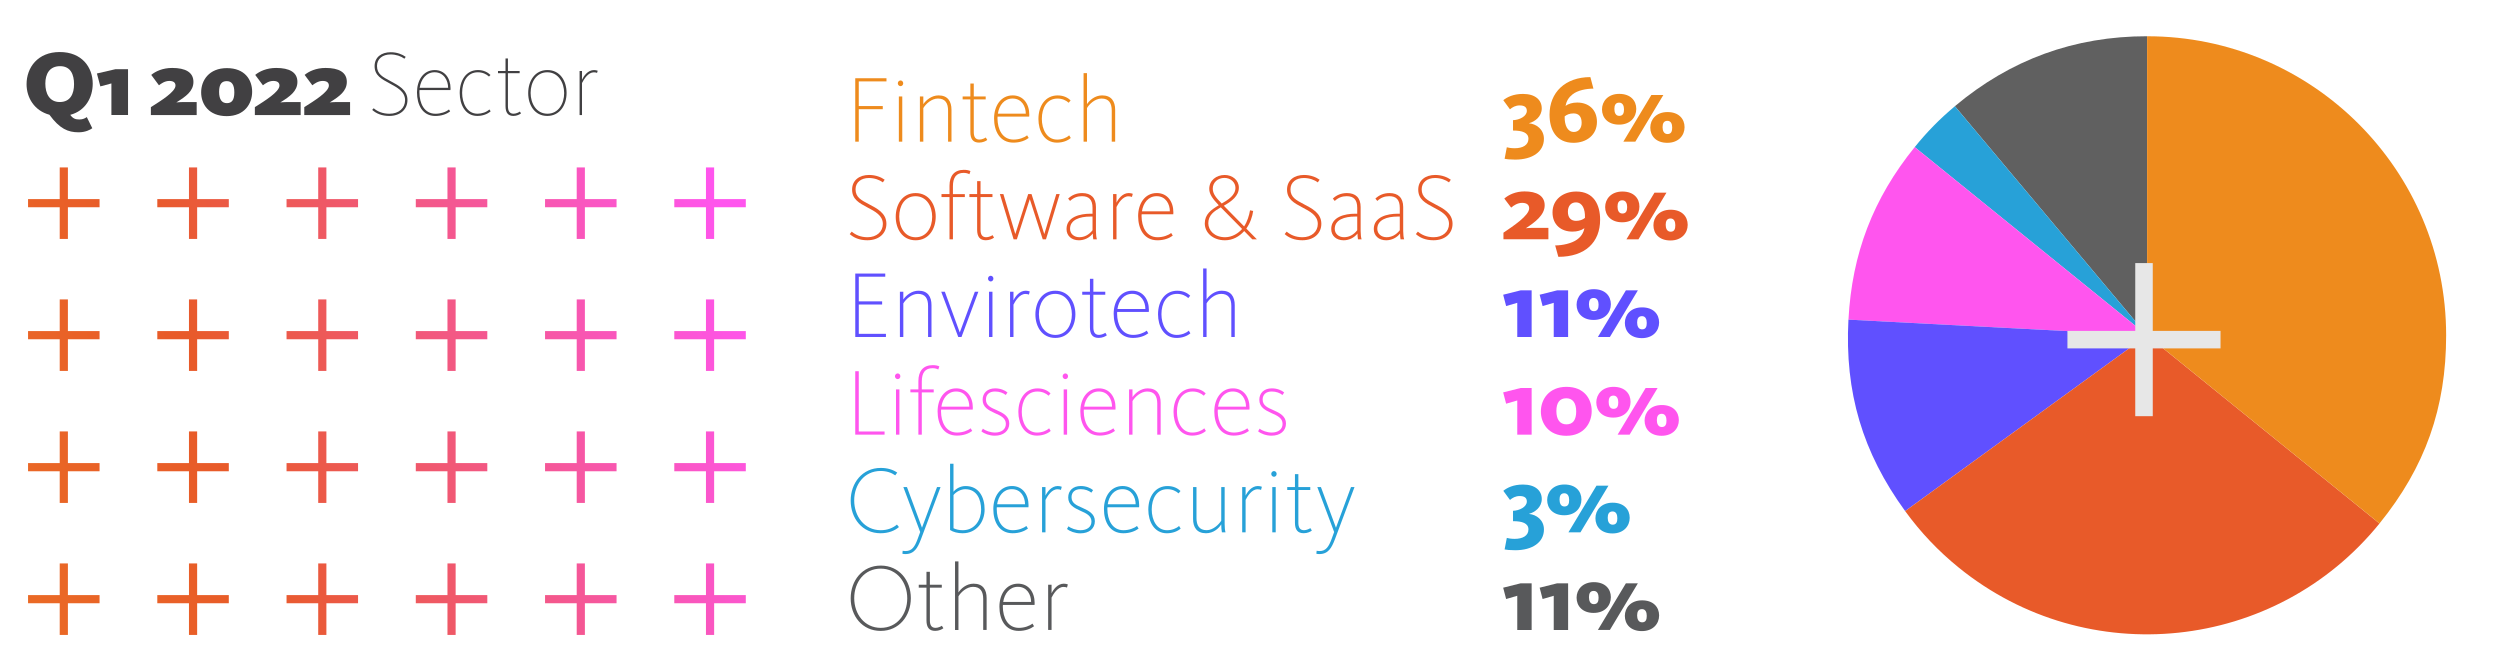 <?xml version="1.0" encoding="UTF-8"?> <svg xmlns="http://www.w3.org/2000/svg" xmlns:xlink="http://www.w3.org/1999/xlink" version="1.1" id="Layer_1" x="0px" y="0px" viewBox="0 0 1024 271" style="enable-background:new 0 0 1024 271;" xml:space="preserve"> <style type="text/css"> .st0{fill:#C0EDF9;} .st1{fill:#5F6D84;} .st2{fill:#6050FF;} .st3{opacity:0.5;} .st4{opacity:0.5;fill:#6050FF;} .st5{opacity:0.4;} .st6{opacity:0.3;} .st7{fill:#CCCECF;} .st8{fill:#FFFFFF;} .st9{fill:#C51F30;} .st10{fill:none;} .st11{fill:url(#SVGID_1_);} .st12{fill:#414042;} .st13{fill:#231F20;} .st14{fill:#E2801E;} .st15{fill:url(#SVGID_4_);} .st16{fill:url(#SVGID_5_);} .st17{fill:url(#SVGID_6_);} .st18{fill:url(#SVGID_7_);} .st19{fill:url(#SVGID_8_);} .st20{fill:url(#SVGID_9_);} .st21{fill:url(#SVGID_10_);} .st22{fill:url(#SVGID_11_);} .st23{fill:url(#SVGID_12_);} .st24{fill:url(#SVGID_13_);} .st25{fill:url(#SVGID_14_);} .st26{fill:url(#SVGID_15_);} .st27{fill:url(#SVGID_16_);} .st28{fill:url(#SVGID_17_);} .st29{fill:url(#SVGID_18_);} .st30{fill:url(#SVGID_19_);} .st31{fill:url(#SVGID_20_);} .st32{fill:url(#SVGID_21_);} .st33{fill:url(#SVGID_22_);} .st34{fill:url(#SVGID_23_);} .st35{fill:url(#SVGID_24_);} .st36{fill:url(#SVGID_25_);} .st37{fill:url(#SVGID_26_);} .st38{fill:url(#SVGID_27_);} .st39{fill:url(#SVGID_28_);} .st40{fill:url(#SVGID_29_);} .st41{fill:url(#SVGID_30_);} .st42{fill:url(#SVGID_31_);} .st43{fill:url(#SVGID_32_);} .st44{fill:url(#SVGID_33_);} .st45{fill:url(#SVGID_34_);} .st46{fill:url(#SVGID_35_);} .st47{fill:url(#SVGID_36_);} .st48{fill:url(#SVGID_37_);} .st49{fill:url(#SVGID_38_);} .st50{fill:url(#SVGID_39_);} .st51{fill:url(#SVGID_40_);} .st52{fill:url(#SVGID_41_);} .st53{fill:url(#SVGID_42_);} .st54{fill:url(#SVGID_43_);} .st55{fill:url(#SVGID_44_);} .st56{fill:url(#SVGID_45_);} .st57{fill:url(#SVGID_46_);} .st58{fill:url(#SVGID_47_);} .st59{fill:url(#SVGID_48_);} .st60{fill:url(#SVGID_49_);} .st61{fill:url(#SVGID_50_);} .st62{fill:url(#SVGID_51_);} .st63{fill:url(#SVGID_52_);} .st64{fill:url(#SVGID_53_);} .st65{fill:url(#SVGID_54_);} .st66{fill:url(#SVGID_55_);} .st67{fill:url(#SVGID_56_);} .st68{fill:url(#SVGID_57_);} .st69{fill:url(#SVGID_58_);} .st70{fill:url(#SVGID_59_);} .st71{fill:url(#SVGID_60_);} .st72{fill:url(#SVGID_61_);} .st73{fill:url(#SVGID_62_);} .st74{fill:url(#SVGID_63_);} .st75{fill:url(#SVGID_64_);} .st76{fill:url(#SVGID_65_);} .st77{fill:url(#SVGID_66_);} .st78{fill:url(#SVGID_67_);} .st79{fill:url(#SVGID_68_);} .st80{fill:url(#SVGID_69_);} .st81{fill:url(#SVGID_70_);} .st82{fill:url(#SVGID_71_);} .st83{fill:url(#SVGID_72_);} .st84{fill:url(#SVGID_73_);} .st85{fill:url(#SVGID_74_);} .st86{fill:url(#SVGID_75_);} .st87{fill:url(#SVGID_76_);} .st88{fill:url(#SVGID_77_);} .st89{fill:url(#SVGID_78_);} .st90{fill:url(#SVGID_79_);} .st91{fill:url(#SVGID_80_);} .st92{fill:url(#SVGID_81_);} .st93{fill:url(#SVGID_82_);} .st94{fill:url(#SVGID_83_);} .st95{fill:url(#SVGID_84_);} .st96{fill:url(#SVGID_85_);} .st97{fill:url(#SVGID_86_);} .st98{fill:url(#SVGID_87_);} .st99{fill:url(#SVGID_88_);} .st100{fill:url(#SVGID_89_);} .st101{fill:url(#SVGID_90_);} .st102{fill:url(#SVGID_91_);} .st103{fill:url(#SVGID_92_);} .st104{fill:url(#SVGID_93_);} .st105{fill:url(#SVGID_94_);} .st106{fill:url(#SVGID_95_);} .st107{fill:url(#SVGID_96_);} .st108{fill:url(#SVGID_97_);} .st109{fill:url(#SVGID_98_);} .st110{fill:url(#SVGID_99_);} .st111{fill:#E7E7E7;} .st112{fill:url(#SVGID_100_);} .st113{fill:#EE8B1D;} .st114{fill:#E85A29;} .st115{fill:#FF55EE;} .st116{fill:#27A1D8;} .st117{fill:#58595B;} .st118{fill:#606060;} .st119{fill:url(#SVGID_103_);} .st120{fill:url(#SVGID_104_);} .st121{fill:url(#SVGID_105_);} .st122{fill:url(#SVGID_106_);} .st123{fill:url(#SVGID_107_);} .st124{fill:url(#SVGID_108_);} .st125{fill:url(#SVGID_109_);} .st126{fill:url(#SVGID_110_);} .st127{fill:url(#SVGID_111_);} .st128{fill:url(#SVGID_112_);} .st129{fill:url(#SVGID_113_);} .st130{fill:url(#SVGID_114_);} .st131{fill:url(#SVGID_115_);} .st132{fill:url(#SVGID_116_);} .st133{fill:url(#SVGID_117_);} .st134{fill:url(#SVGID_118_);} .st135{fill:url(#SVGID_119_);} .st136{fill:url(#SVGID_120_);} .st137{fill:url(#SVGID_121_);} .st138{fill:url(#SVGID_122_);} .st139{fill:url(#SVGID_123_);} .st140{fill:url(#SVGID_124_);} .st141{fill:url(#SVGID_125_);} .st142{fill:url(#SVGID_126_);} .st143{fill:url(#SVGID_127_);} .st144{fill:url(#SVGID_128_);} .st145{fill:url(#SVGID_129_);} .st146{fill:url(#SVGID_130_);} .st147{fill:url(#SVGID_131_);} .st148{fill:url(#SVGID_132_);} .st149{fill:url(#SVGID_133_);} .st150{fill:url(#SVGID_134_);} .st151{fill:url(#SVGID_135_);} .st152{fill:url(#SVGID_136_);} .st153{fill:url(#SVGID_137_);} .st154{fill:url(#SVGID_138_);} .st155{fill:url(#SVGID_139_);} .st156{fill:url(#SVGID_140_);} .st157{fill:url(#SVGID_141_);} .st158{fill:url(#SVGID_142_);} .st159{fill:url(#SVGID_143_);} .st160{fill:url(#SVGID_144_);} .st161{fill:url(#SVGID_145_);} .st162{fill:url(#SVGID_146_);} .st163{fill:url(#SVGID_147_);} .st164{fill:url(#SVGID_148_);} .st165{fill:url(#SVGID_149_);} .st166{fill:url(#SVGID_150_);} .st167{fill:url(#SVGID_151_);} .st168{fill:url(#SVGID_152_);} .st169{fill:url(#SVGID_153_);} .st170{fill:url(#SVGID_154_);} .st171{fill:url(#SVGID_155_);} .st172{fill:url(#SVGID_156_);} .st173{fill:url(#SVGID_157_);} .st174{fill:url(#SVGID_158_);} .st175{fill:url(#SVGID_159_);} .st176{fill:url(#SVGID_160_);} .st177{fill:url(#SVGID_161_);} .st178{fill:url(#SVGID_162_);} .st179{fill:url(#SVGID_163_);} .st180{fill:url(#SVGID_164_);} .st181{fill:url(#SVGID_165_);} .st182{fill:url(#SVGID_166_);} .st183{fill:url(#SVGID_167_);} .st184{fill:url(#SVGID_168_);} .st185{fill:url(#SVGID_169_);} .st186{fill:url(#SVGID_170_);} .st187{fill:url(#SVGID_171_);} .st188{fill:url(#SVGID_172_);} .st189{fill:url(#SVGID_173_);} .st190{fill:url(#SVGID_174_);} .st191{fill:url(#SVGID_175_);} .st192{fill:url(#SVGID_176_);} .st193{fill:url(#SVGID_177_);} .st194{fill:url(#SVGID_178_);} .st195{fill:url(#SVGID_179_);} .st196{fill:url(#SVGID_180_);} .st197{fill:url(#SVGID_181_);} .st198{fill:url(#SVGID_182_);} .st199{fill:url(#SVGID_183_);} .st200{fill:url(#SVGID_184_);} .st201{fill:url(#SVGID_185_);} .st202{fill:url(#SVGID_186_);} .st203{fill:url(#SVGID_187_);} .st204{fill:url(#SVGID_188_);} .st205{fill:url(#SVGID_189_);} .st206{fill:url(#SVGID_190_);} .st207{fill:url(#SVGID_191_);} .st208{fill:url(#SVGID_192_);} .st209{fill:url(#SVGID_193_);} .st210{fill:url(#SVGID_194_);} .st211{fill:url(#SVGID_195_);} .st212{fill:url(#SVGID_196_);} .st213{fill:url(#SVGID_197_);} .st214{fill:url(#SVGID_198_);} .st215{fill:url(#SVGID_199_);} .st216{fill:url(#SVGID_200_);} .st217{fill:url(#SVGID_201_);} .st218{fill:url(#SVGID_202_);} .st219{fill:url(#SVGID_203_);} .st220{fill:url(#SVGID_204_);} .st221{fill:url(#SVGID_205_);} .st222{fill:url(#SVGID_206_);} .st223{fill:url(#SVGID_207_);} .st224{fill:url(#SVGID_208_);} .st225{fill:url(#SVGID_209_);} .st226{fill:url(#SVGID_210_);} .st227{fill:url(#SVGID_211_);} .st228{fill:url(#SVGID_212_);} .st229{fill:url(#SVGID_213_);} .st230{fill:url(#SVGID_214_);} .st231{fill:url(#SVGID_215_);} .st232{fill:url(#SVGID_216_);} .st233{fill:url(#SVGID_217_);} .st234{fill:url(#SVGID_218_);} .st235{fill:url(#SVGID_219_);} .st236{fill:url(#SVGID_220_);} .st237{fill:url(#SVGID_221_);} .st238{fill:url(#SVGID_222_);} .st239{fill:url(#SVGID_223_);} .st240{fill:url(#SVGID_224_);} .st241{fill:url(#SVGID_225_);} .st242{fill:url(#SVGID_226_);} .st243{fill:url(#SVGID_227_);} .st244{fill:url(#SVGID_228_);} .st245{fill:url(#SVGID_229_);} .st246{fill:url(#SVGID_230_);} .st247{fill:url(#SVGID_231_);} .st248{fill:url(#SVGID_232_);} .st249{fill:url(#SVGID_233_);} .st250{fill:url(#SVGID_234_);} .st251{fill:url(#SVGID_235_);} .st252{fill:url(#SVGID_236_);} .st253{fill:url(#SVGID_237_);} .st254{fill:url(#SVGID_238_);} .st255{fill:url(#SVGID_239_);} .st256{fill:url(#SVGID_240_);} .st257{fill:url(#SVGID_241_);} .st258{fill:url(#SVGID_242_);} .st259{fill:url(#SVGID_243_);} .st260{fill:url(#SVGID_244_);} .st261{fill:url(#SVGID_245_);} .st262{fill:url(#SVGID_246_);} </style> <g> <path class="st12" d="M20.24,47c-6.16-1.67-9.36-6.96-9.36-12.52c0-6.81,4.57-13.17,13.59-13.17c9.06,0,13.51,6.24,13.51,12.94 c0,5.67-2.97,11.15-9.21,12.79c1.1,1.52,2.09,1.9,3.77,1.9c1.45,0,2.44-0.57,3.01-0.99l2.25,4.57c-0.76,0.57-2.74,1.67-5.59,1.67 C27.86,54.19,24.47,52.78,20.24,47z M30.33,34.48c0-3.96-1.41-7.38-5.71-7.38c-4.38,0-6.05,3.24-6.05,7.15c0,4,1.64,7.54,5.9,7.54 C28.84,41.79,30.33,38.4,30.33,34.48z"></path> <path class="st12" d="M45.63,34.17l-4.53,1.22l-1.41-5.29l7.57-1.75h5.18v18.76h-6.81V34.17z"></path> <path class="st12" d="M61.8,43.88c4.15-2.62,10.08-6.28,10.08-8.83c0-1.33-0.99-1.9-2.55-1.9c-1.86,0-3.39,1.14-4.22,1.79 l-3.16-4.26c1.75-1.45,4.64-2.85,8.6-2.85c5.37,0,8.68,1.75,8.68,5.71c0,3.81-3.08,5.97-7,8.41c0.42-0.04,1.79-0.15,2.7-0.15h5.63 v5.33H61.8V43.88z"></path> <path class="st12" d="M82.39,37.83c0-4.91,3.23-9.93,10.54-9.93s10.35,4.72,10.35,9.7c0,4.87-3.12,9.97-10.43,9.97 S82.39,42.7,82.39,37.83z M95.98,37.83c0-3.2-1.1-4.6-3.12-4.6c-1.98,0-3.12,1.18-3.12,4.38c0,3.2,1.18,4.64,3.2,4.64 C94.91,42.24,95.98,41.03,95.98,37.83z"></path> <path class="st12" d="M104.39,43.88c4.15-2.62,10.08-6.28,10.08-8.83c0-1.33-0.99-1.9-2.55-1.9c-1.86,0-3.39,1.14-4.22,1.79 l-3.16-4.26c1.75-1.45,4.64-2.85,8.6-2.85c5.37,0,8.68,1.75,8.68,5.71c0,3.81-3.08,5.97-7,8.41c0.42-0.04,1.79-0.15,2.7-0.15h5.63 v5.33h-18.76V43.88z"></path> <path class="st12" d="M124.63,43.88c4.15-2.62,10.08-6.28,10.08-8.83c0-1.33-0.99-1.9-2.55-1.9c-1.86,0-3.39,1.14-4.22,1.79 l-3.16-4.26c1.75-1.45,4.64-2.85,8.6-2.85c5.37,0,8.68,1.75,8.68,5.71c0,3.81-3.08,5.97-7,8.41c0.42-0.04,1.79-0.15,2.7-0.15h5.63 v5.33h-18.76V43.88z"></path> <path class="st12" d="M152.45,45.02l0.61-0.68c1.64,1.41,3.81,2.25,6.47,2.25c3.84,0,6.39-2.32,6.39-5.56c0-3.5-3.2-5.18-6.36-6.89 c-3.16-1.71-6.13-3.16-6.13-7.04c0-3.65,2.78-5.71,6.62-5.71c2.51,0,4.68,0.84,6.13,1.9l-0.53,0.76c-1.45-1.07-3.46-1.75-5.67-1.75 c-3.23,0-5.56,1.75-5.56,4.72c0,3.39,2.36,4.49,5.52,6.2c3.16,1.71,6.96,3.58,6.96,7.73c0,3.84-2.93,6.54-7.46,6.54 C156.41,47.49,154.17,46.54,152.45,45.02z"></path> <path class="st12" d="M170.8,37.83c0-4.83,2.51-9.13,7.27-9.13c4.07,0,6.47,3.31,6.47,7.5c0,0.23,0,0.46-0.04,0.68h-12.67 c-0.04,0.3-0.04,0.61-0.04,0.88c0,4.57,1.98,8.83,6.58,8.83c2.05,0,4.26-0.68,5.52-1.75l0.49,0.76c-1.48,1.18-3.58,1.9-6.09,1.9 C173,47.49,170.8,42.85,170.8,37.83z M183.55,35.96c0-2.97-1.71-6.36-5.56-6.36c-3.46,0-5.56,2.93-6.09,6.36H183.55z"></path> <path class="st12" d="M188.3,38.09c0-5.14,2.59-9.4,7.5-9.4c2.32,0,4,0.95,5.1,2.02l-0.61,0.65c-1.1-1.03-2.66-1.75-4.57-1.75 c-4.38,0-6.43,3.96-6.43,8.41c0,4.22,1.98,8.56,6.28,8.56c1.83,0,3.73-0.65,4.87-1.75l0.53,0.76c-1.33,1.18-3.31,1.9-5.48,1.9 C190.51,47.49,188.3,42.74,188.3,38.09z"></path> <path class="st12" d="M207.06,43.42V29.99h-3.08v-0.91h3.08v-5.14h0.99v5.14h4.8v0.91h-4.8v13.47c0,2.02,0.69,3.12,2.32,3.12 c0.99,0,2.17-0.57,2.55-0.88l0.5,0.72c-0.53,0.46-1.75,1.07-3.12,1.07C208.09,47.49,207.06,46.16,207.06,43.42z"></path> <path class="st12" d="M216.35,38.13c0-4.95,2.7-9.44,7.88-9.44c5.14,0,7.84,4.45,7.84,9.36c0,4.95-2.74,9.44-7.92,9.44 C219.01,47.49,216.35,43.04,216.35,38.13z M231.08,38.13c0-4.3-2.4-8.52-6.93-8.52c-4.53,0-6.81,4.15-6.81,8.45 c0,4.3,2.36,8.52,6.89,8.52C228.76,46.58,231.08,42.43,231.08,38.13z"></path> <path class="st12" d="M237.4,29.08h0.99v3.58c0.69-1.48,2.36-3.96,4.91-3.96c0.53,0,1.14,0.11,1.52,0.27l-0.27,0.88 c-0.38-0.15-0.8-0.23-1.33-0.23c-2.25,0-4,2.7-4.83,4.38v13.13h-0.99V29.08z"></path> </g> <g> <g> <g> <linearGradient id="SVGID_1_" gradientUnits="userSpaceOnUse" x1="-418.17" y1="213.388" x2="274.053" y2="10.589"> <stop offset="0.278" style="stop-color:#EE8B1D"></stop> <stop offset="0.688" style="stop-color:#E85A29"></stop> <stop offset="1" style="stop-color:#FF55EE"></stop> </linearGradient> <rect x="24.46" y="68.58" class="st11" width="3.35" height="29.29"></rect> <linearGradient id="SVGID_3_" gradientUnits="userSpaceOnUse" x1="-418.17" y1="213.388" x2="274.053" y2="10.589"> <stop offset="0.278" style="stop-color:#EE8B1D"></stop> <stop offset="0.688" style="stop-color:#E85A29"></stop> <stop offset="1" style="stop-color:#FF55EE"></stop> </linearGradient> <polygon style="fill:url(#SVGID_3_);" points="11.49,84.89 11.49,81.55 40.78,81.55 40.78,84.89 "></polygon> </g> <g> <linearGradient id="SVGID_4_" gradientUnits="userSpaceOnUse" x1="-413.986" y1="227.672" x2="278.237" y2="24.872"> <stop offset="0.278" style="stop-color:#EE8B1D"></stop> <stop offset="0.688" style="stop-color:#E85A29"></stop> <stop offset="1" style="stop-color:#FF55EE"></stop> </linearGradient> <rect x="77.4" y="68.58" class="st15" width="3.35" height="29.29"></rect> <linearGradient id="SVGID_5_" gradientUnits="userSpaceOnUse" x1="-413.986" y1="227.672" x2="278.237" y2="24.872"> <stop offset="0.278" style="stop-color:#EE8B1D"></stop> <stop offset="0.688" style="stop-color:#E85A29"></stop> <stop offset="1" style="stop-color:#FF55EE"></stop> </linearGradient> <polygon class="st16" points="64.43,84.89 64.43,81.55 93.72,81.55 93.72,84.89 "></polygon> </g> <g> <linearGradient id="SVGID_6_" gradientUnits="userSpaceOnUse" x1="-409.801" y1="241.956" x2="282.422" y2="39.156"> <stop offset="0.278" style="stop-color:#EE8B1D"></stop> <stop offset="0.688" style="stop-color:#E85A29"></stop> <stop offset="1" style="stop-color:#FF55EE"></stop> </linearGradient> <rect x="130.34" y="68.58" class="st17" width="3.35" height="29.29"></rect> <linearGradient id="SVGID_7_" gradientUnits="userSpaceOnUse" x1="-409.801" y1="241.956" x2="282.422" y2="39.156"> <stop offset="0.278" style="stop-color:#EE8B1D"></stop> <stop offset="0.688" style="stop-color:#E85A29"></stop> <stop offset="1" style="stop-color:#FF55EE"></stop> </linearGradient> <polygon class="st18" points="117.37,84.89 117.37,81.55 146.66,81.55 146.66,84.89 "></polygon> </g> <g> <linearGradient id="SVGID_8_" gradientUnits="userSpaceOnUse" x1="-405.616" y1="256.24" x2="286.606" y2="53.44"> <stop offset="0.278" style="stop-color:#EE8B1D"></stop> <stop offset="0.688" style="stop-color:#E85A29"></stop> <stop offset="1" style="stop-color:#FF55EE"></stop> </linearGradient> <rect x="183.28" y="68.58" class="st19" width="3.35" height="29.29"></rect> <linearGradient id="SVGID_9_" gradientUnits="userSpaceOnUse" x1="-405.616" y1="256.24" x2="286.606" y2="53.44"> <stop offset="0.278" style="stop-color:#EE8B1D"></stop> <stop offset="0.688" style="stop-color:#E85A29"></stop> <stop offset="1" style="stop-color:#FF55EE"></stop> </linearGradient> <polygon class="st20" points="170.31,84.89 170.31,81.55 199.6,81.55 199.6,84.89 "></polygon> </g> <g> <linearGradient id="SVGID_10_" gradientUnits="userSpaceOnUse" x1="-401.431" y1="270.523" x2="290.791" y2="67.724"> <stop offset="0.278" style="stop-color:#EE8B1D"></stop> <stop offset="0.688" style="stop-color:#E85A29"></stop> <stop offset="1" style="stop-color:#FF55EE"></stop> </linearGradient> <rect x="236.22" y="68.58" class="st21" width="3.35" height="29.29"></rect> <linearGradient id="SVGID_11_" gradientUnits="userSpaceOnUse" x1="-401.431" y1="270.523" x2="290.791" y2="67.724"> <stop offset="0.278" style="stop-color:#EE8B1D"></stop> <stop offset="0.688" style="stop-color:#E85A29"></stop> <stop offset="1" style="stop-color:#FF55EE"></stop> </linearGradient> <polygon class="st22" points="223.25,84.89 223.25,81.55 252.54,81.55 252.54,84.89 "></polygon> </g> <g> <linearGradient id="SVGID_12_" gradientUnits="userSpaceOnUse" x1="-397.247" y1="284.807" x2="294.976" y2="82.007"> <stop offset="0.278" style="stop-color:#EE8B1D"></stop> <stop offset="0.688" style="stop-color:#E85A29"></stop> <stop offset="1" style="stop-color:#FF55EE"></stop> </linearGradient> <rect x="289.16" y="68.58" class="st23" width="3.35" height="29.29"></rect> <linearGradient id="SVGID_13_" gradientUnits="userSpaceOnUse" x1="-397.247" y1="284.807" x2="294.976" y2="82.007"> <stop offset="0.278" style="stop-color:#EE8B1D"></stop> <stop offset="0.688" style="stop-color:#E85A29"></stop> <stop offset="1" style="stop-color:#FF55EE"></stop> </linearGradient> <polygon class="st24" points="276.19,84.89 276.19,81.55 305.48,81.55 305.48,84.89 "></polygon> </g> </g> <g> <g> <linearGradient id="SVGID_14_" gradientUnits="userSpaceOnUse" x1="-403.583" y1="263.181" x2="288.64" y2="60.381"> <stop offset="0.278" style="stop-color:#EE8B1D"></stop> <stop offset="0.688" style="stop-color:#E85A29"></stop> <stop offset="1" style="stop-color:#FF55EE"></stop> </linearGradient> <rect x="24.46" y="122.64" class="st25" width="3.35" height="29.29"></rect> <linearGradient id="SVGID_15_" gradientUnits="userSpaceOnUse" x1="-403.583" y1="263.181" x2="288.64" y2="60.381"> <stop offset="0.278" style="stop-color:#EE8B1D"></stop> <stop offset="0.688" style="stop-color:#E85A29"></stop> <stop offset="1" style="stop-color:#FF55EE"></stop> </linearGradient> <polygon class="st26" points="11.49,138.96 11.49,135.61 40.78,135.61 40.78,138.96 "></polygon> </g> <g> <linearGradient id="SVGID_16_" gradientUnits="userSpaceOnUse" x1="-399.398" y1="277.464" x2="292.825" y2="74.665"> <stop offset="0.278" style="stop-color:#EE8B1D"></stop> <stop offset="0.688" style="stop-color:#E85A29"></stop> <stop offset="1" style="stop-color:#FF55EE"></stop> </linearGradient> <rect x="77.4" y="122.64" class="st27" width="3.35" height="29.29"></rect> <linearGradient id="SVGID_17_" gradientUnits="userSpaceOnUse" x1="-399.398" y1="277.464" x2="292.825" y2="74.665"> <stop offset="0.278" style="stop-color:#EE8B1D"></stop> <stop offset="0.688" style="stop-color:#E85A29"></stop> <stop offset="1" style="stop-color:#FF55EE"></stop> </linearGradient> <polygon class="st28" points="64.43,138.96 64.43,135.61 93.72,135.61 93.72,138.96 "></polygon> </g> <g> <linearGradient id="SVGID_18_" gradientUnits="userSpaceOnUse" x1="-395.213" y1="291.748" x2="297.01" y2="88.949"> <stop offset="0.278" style="stop-color:#EE8B1D"></stop> <stop offset="0.688" style="stop-color:#E85A29"></stop> <stop offset="1" style="stop-color:#FF55EE"></stop> </linearGradient> <rect x="130.34" y="122.64" class="st29" width="3.35" height="29.29"></rect> <linearGradient id="SVGID_19_" gradientUnits="userSpaceOnUse" x1="-395.213" y1="291.748" x2="297.01" y2="88.949"> <stop offset="0.278" style="stop-color:#EE8B1D"></stop> <stop offset="0.688" style="stop-color:#E85A29"></stop> <stop offset="1" style="stop-color:#FF55EE"></stop> </linearGradient> <polygon class="st30" points="117.37,138.96 117.37,135.61 146.66,135.61 146.66,138.96 "></polygon> </g> <g> <linearGradient id="SVGID_20_" gradientUnits="userSpaceOnUse" x1="-391.028" y1="306.032" x2="301.194" y2="103.232"> <stop offset="0.278" style="stop-color:#EE8B1D"></stop> <stop offset="0.688" style="stop-color:#E85A29"></stop> <stop offset="1" style="stop-color:#FF55EE"></stop> </linearGradient> <rect x="183.28" y="122.64" class="st31" width="3.35" height="29.29"></rect> <linearGradient id="SVGID_21_" gradientUnits="userSpaceOnUse" x1="-391.028" y1="306.032" x2="301.194" y2="103.232"> <stop offset="0.278" style="stop-color:#EE8B1D"></stop> <stop offset="0.688" style="stop-color:#E85A29"></stop> <stop offset="1" style="stop-color:#FF55EE"></stop> </linearGradient> <polygon class="st32" points="170.31,138.96 170.31,135.61 199.6,135.61 199.6,138.96 "></polygon> </g> <g> <linearGradient id="SVGID_22_" gradientUnits="userSpaceOnUse" x1="-386.844" y1="320.316" x2="305.379" y2="117.516"> <stop offset="0.278" style="stop-color:#EE8B1D"></stop> <stop offset="0.688" style="stop-color:#E85A29"></stop> <stop offset="1" style="stop-color:#FF55EE"></stop> </linearGradient> <rect x="236.22" y="122.64" class="st33" width="3.35" height="29.29"></rect> <linearGradient id="SVGID_23_" gradientUnits="userSpaceOnUse" x1="-386.844" y1="320.316" x2="305.379" y2="117.516"> <stop offset="0.278" style="stop-color:#EE8B1D"></stop> <stop offset="0.688" style="stop-color:#E85A29"></stop> <stop offset="1" style="stop-color:#FF55EE"></stop> </linearGradient> <polygon class="st34" points="223.25,138.96 223.25,135.61 252.54,135.61 252.54,138.96 "></polygon> </g> <g> <linearGradient id="SVGID_24_" gradientUnits="userSpaceOnUse" x1="-382.659" y1="334.599" x2="309.564" y2="131.8"> <stop offset="0.278" style="stop-color:#EE8B1D"></stop> <stop offset="0.688" style="stop-color:#E85A29"></stop> <stop offset="1" style="stop-color:#FF55EE"></stop> </linearGradient> <rect x="289.16" y="122.64" class="st35" width="3.35" height="29.29"></rect> <linearGradient id="SVGID_25_" gradientUnits="userSpaceOnUse" x1="-382.659" y1="334.599" x2="309.564" y2="131.8"> <stop offset="0.278" style="stop-color:#EE8B1D"></stop> <stop offset="0.688" style="stop-color:#E85A29"></stop> <stop offset="1" style="stop-color:#FF55EE"></stop> </linearGradient> <polygon class="st36" points="276.19,138.96 276.19,135.61 305.48,135.61 305.48,138.96 "></polygon> </g> </g> <g> <g> <linearGradient id="SVGID_26_" gradientUnits="userSpaceOnUse" x1="-388.995" y1="312.973" x2="303.228" y2="110.174"> <stop offset="0.278" style="stop-color:#EE8B1D"></stop> <stop offset="0.688" style="stop-color:#E85A29"></stop> <stop offset="1" style="stop-color:#FF55EE"></stop> </linearGradient> <rect x="24.46" y="176.71" class="st37" width="3.35" height="29.29"></rect> <linearGradient id="SVGID_27_" gradientUnits="userSpaceOnUse" x1="-388.995" y1="312.973" x2="303.228" y2="110.174"> <stop offset="0.278" style="stop-color:#EE8B1D"></stop> <stop offset="0.688" style="stop-color:#E85A29"></stop> <stop offset="1" style="stop-color:#FF55EE"></stop> </linearGradient> <polygon class="st38" points="11.49,193.03 11.49,189.68 40.78,189.68 40.78,193.03 "></polygon> </g> <g> <linearGradient id="SVGID_28_" gradientUnits="userSpaceOnUse" x1="-384.81" y1="327.257" x2="307.413" y2="124.457"> <stop offset="0.278" style="stop-color:#EE8B1D"></stop> <stop offset="0.688" style="stop-color:#E85A29"></stop> <stop offset="1" style="stop-color:#FF55EE"></stop> </linearGradient> <rect x="77.4" y="176.71" class="st39" width="3.35" height="29.29"></rect> <linearGradient id="SVGID_29_" gradientUnits="userSpaceOnUse" x1="-384.81" y1="327.257" x2="307.413" y2="124.457"> <stop offset="0.278" style="stop-color:#EE8B1D"></stop> <stop offset="0.688" style="stop-color:#E85A29"></stop> <stop offset="1" style="stop-color:#FF55EE"></stop> </linearGradient> <polygon class="st40" points="64.43,193.03 64.43,189.68 93.72,189.68 93.72,193.03 "></polygon> </g> <g> <linearGradient id="SVGID_30_" gradientUnits="userSpaceOnUse" x1="-380.625" y1="341.541" x2="311.597" y2="138.741"> <stop offset="0.278" style="stop-color:#EE8B1D"></stop> <stop offset="0.688" style="stop-color:#E85A29"></stop> <stop offset="1" style="stop-color:#FF55EE"></stop> </linearGradient> <rect x="130.34" y="176.71" class="st41" width="3.35" height="29.29"></rect> <linearGradient id="SVGID_31_" gradientUnits="userSpaceOnUse" x1="-380.625" y1="341.541" x2="311.597" y2="138.741"> <stop offset="0.278" style="stop-color:#EE8B1D"></stop> <stop offset="0.688" style="stop-color:#E85A29"></stop> <stop offset="1" style="stop-color:#FF55EE"></stop> </linearGradient> <polygon class="st42" points="117.37,193.03 117.37,189.68 146.66,189.68 146.66,193.03 "></polygon> </g> <g> <linearGradient id="SVGID_32_" gradientUnits="userSpaceOnUse" x1="-376.441" y1="355.825" x2="315.782" y2="153.025"> <stop offset="0.278" style="stop-color:#EE8B1D"></stop> <stop offset="0.688" style="stop-color:#E85A29"></stop> <stop offset="1" style="stop-color:#FF55EE"></stop> </linearGradient> <rect x="183.28" y="176.71" class="st43" width="3.35" height="29.29"></rect> <linearGradient id="SVGID_33_" gradientUnits="userSpaceOnUse" x1="-376.441" y1="355.825" x2="315.782" y2="153.025"> <stop offset="0.278" style="stop-color:#EE8B1D"></stop> <stop offset="0.688" style="stop-color:#E85A29"></stop> <stop offset="1" style="stop-color:#FF55EE"></stop> </linearGradient> <polygon class="st44" points="170.31,193.03 170.31,189.68 199.6,189.68 199.6,193.03 "></polygon> </g> <g> <linearGradient id="SVGID_34_" gradientUnits="userSpaceOnUse" x1="-372.256" y1="370.108" x2="319.967" y2="167.309"> <stop offset="0.278" style="stop-color:#EE8B1D"></stop> <stop offset="0.688" style="stop-color:#E85A29"></stop> <stop offset="1" style="stop-color:#FF55EE"></stop> </linearGradient> <rect x="236.22" y="176.71" class="st45" width="3.35" height="29.29"></rect> <linearGradient id="SVGID_35_" gradientUnits="userSpaceOnUse" x1="-372.256" y1="370.108" x2="319.967" y2="167.309"> <stop offset="0.278" style="stop-color:#EE8B1D"></stop> <stop offset="0.688" style="stop-color:#E85A29"></stop> <stop offset="1" style="stop-color:#FF55EE"></stop> </linearGradient> <polygon class="st46" points="223.25,193.03 223.25,189.68 252.54,189.68 252.54,193.03 "></polygon> </g> <g> <linearGradient id="SVGID_36_" gradientUnits="userSpaceOnUse" x1="-368.071" y1="384.392" x2="324.151" y2="181.593"> <stop offset="0.278" style="stop-color:#EE8B1D"></stop> <stop offset="0.688" style="stop-color:#E85A29"></stop> <stop offset="1" style="stop-color:#FF55EE"></stop> </linearGradient> <rect x="289.16" y="176.71" class="st47" width="3.35" height="29.29"></rect> <linearGradient id="SVGID_37_" gradientUnits="userSpaceOnUse" x1="-368.071" y1="384.392" x2="324.151" y2="181.593"> <stop offset="0.278" style="stop-color:#EE8B1D"></stop> <stop offset="0.688" style="stop-color:#E85A29"></stop> <stop offset="1" style="stop-color:#FF55EE"></stop> </linearGradient> <polygon class="st48" points="276.19,193.03 276.19,189.68 305.48,189.68 305.48,193.03 "></polygon> </g> </g> <g> <g> <linearGradient id="SVGID_38_" gradientUnits="userSpaceOnUse" x1="-374.407" y1="362.766" x2="317.815" y2="159.966"> <stop offset="0.278" style="stop-color:#EE8B1D"></stop> <stop offset="0.688" style="stop-color:#E85A29"></stop> <stop offset="1" style="stop-color:#FF55EE"></stop> </linearGradient> <rect x="24.46" y="230.78" class="st49" width="3.35" height="29.29"></rect> <linearGradient id="SVGID_39_" gradientUnits="userSpaceOnUse" x1="-374.407" y1="362.766" x2="317.815" y2="159.966"> <stop offset="0.278" style="stop-color:#EE8B1D"></stop> <stop offset="0.688" style="stop-color:#E85A29"></stop> <stop offset="1" style="stop-color:#FF55EE"></stop> </linearGradient> <polygon class="st50" points="11.49,247.09 11.49,243.75 40.78,243.75 40.78,247.09 "></polygon> </g> <g> <linearGradient id="SVGID_40_" gradientUnits="userSpaceOnUse" x1="-370.223" y1="377.05" x2="322" y2="174.25"> <stop offset="0.278" style="stop-color:#EE8B1D"></stop> <stop offset="0.688" style="stop-color:#E85A29"></stop> <stop offset="1" style="stop-color:#FF55EE"></stop> </linearGradient> <rect x="77.4" y="230.78" class="st51" width="3.35" height="29.29"></rect> <linearGradient id="SVGID_41_" gradientUnits="userSpaceOnUse" x1="-370.223" y1="377.05" x2="322" y2="174.25"> <stop offset="0.278" style="stop-color:#EE8B1D"></stop> <stop offset="0.688" style="stop-color:#E85A29"></stop> <stop offset="1" style="stop-color:#FF55EE"></stop> </linearGradient> <polygon class="st52" points="64.43,247.09 64.43,243.75 93.72,243.75 93.72,247.09 "></polygon> </g> <g> <linearGradient id="SVGID_42_" gradientUnits="userSpaceOnUse" x1="-366.038" y1="391.333" x2="326.185" y2="188.534"> <stop offset="0.278" style="stop-color:#EE8B1D"></stop> <stop offset="0.688" style="stop-color:#E85A29"></stop> <stop offset="1" style="stop-color:#FF55EE"></stop> </linearGradient> <rect x="130.34" y="230.78" class="st53" width="3.35" height="29.29"></rect> <linearGradient id="SVGID_43_" gradientUnits="userSpaceOnUse" x1="-366.038" y1="391.333" x2="326.185" y2="188.534"> <stop offset="0.278" style="stop-color:#EE8B1D"></stop> <stop offset="0.688" style="stop-color:#E85A29"></stop> <stop offset="1" style="stop-color:#FF55EE"></stop> </linearGradient> <polygon class="st54" points="117.37,247.09 117.37,243.75 146.66,243.75 146.66,247.09 "></polygon> </g> <g> <linearGradient id="SVGID_44_" gradientUnits="userSpaceOnUse" x1="-361.853" y1="405.617" x2="330.37" y2="202.818"> <stop offset="0.278" style="stop-color:#EE8B1D"></stop> <stop offset="0.688" style="stop-color:#E85A29"></stop> <stop offset="1" style="stop-color:#FF55EE"></stop> </linearGradient> <rect x="183.28" y="230.78" class="st55" width="3.35" height="29.29"></rect> <linearGradient id="SVGID_45_" gradientUnits="userSpaceOnUse" x1="-361.853" y1="405.617" x2="330.37" y2="202.818"> <stop offset="0.278" style="stop-color:#EE8B1D"></stop> <stop offset="0.688" style="stop-color:#E85A29"></stop> <stop offset="1" style="stop-color:#FF55EE"></stop> </linearGradient> <polygon class="st56" points="170.31,247.09 170.31,243.75 199.6,243.75 199.6,247.09 "></polygon> </g> <g> <linearGradient id="SVGID_46_" gradientUnits="userSpaceOnUse" x1="-357.668" y1="419.901" x2="334.554" y2="217.101"> <stop offset="0.278" style="stop-color:#EE8B1D"></stop> <stop offset="0.688" style="stop-color:#E85A29"></stop> <stop offset="1" style="stop-color:#FF55EE"></stop> </linearGradient> <rect x="236.22" y="230.78" class="st57" width="3.35" height="29.29"></rect> <linearGradient id="SVGID_47_" gradientUnits="userSpaceOnUse" x1="-357.668" y1="419.901" x2="334.554" y2="217.101"> <stop offset="0.278" style="stop-color:#EE8B1D"></stop> <stop offset="0.688" style="stop-color:#E85A29"></stop> <stop offset="1" style="stop-color:#FF55EE"></stop> </linearGradient> <polygon class="st58" points="223.25,247.09 223.25,243.75 252.54,243.75 252.54,247.09 "></polygon> </g> <g> <linearGradient id="SVGID_48_" gradientUnits="userSpaceOnUse" x1="-353.484" y1="434.185" x2="338.739" y2="231.385"> <stop offset="0.278" style="stop-color:#EE8B1D"></stop> <stop offset="0.688" style="stop-color:#E85A29"></stop> <stop offset="1" style="stop-color:#FF55EE"></stop> </linearGradient> <rect x="289.16" y="230.78" class="st59" width="3.35" height="29.29"></rect> <linearGradient id="SVGID_49_" gradientUnits="userSpaceOnUse" x1="-353.484" y1="434.185" x2="338.739" y2="231.385"> <stop offset="0.278" style="stop-color:#EE8B1D"></stop> <stop offset="0.688" style="stop-color:#E85A29"></stop> <stop offset="1" style="stop-color:#FF55EE"></stop> </linearGradient> <polygon class="st60" points="276.19,247.09 276.19,243.75 305.48,243.75 305.48,247.09 "></polygon> </g> </g> </g> <g> <path class="st113" d="M350.31,32.05h12.79v1.29h-11.35v10.1h9.83v1.29h-9.83v13.3h-1.44V32.05z"></path> <path class="st113" d="M367.74,34.12c0-0.66,0.55-1.17,1.13-1.17s1.09,0.51,1.09,1.17s-0.51,1.17-1.09,1.17 S367.74,34.78,367.74,34.12z M368.17,39.5h1.4v18.53h-1.4V39.5z"></path> <path class="st113" d="M376.79,39.5h1.4v3.16c1.13-1.68,3.43-3.59,6.24-3.59c3.78,0,5.3,2.46,5.3,5.93v13.03h-1.4V45.31 c0-3-1.09-4.95-4.17-4.95c-2.54,0-4.91,2.15-5.97,3.9v13.77h-1.4V39.5z"></path> <path class="st113" d="M397.46,54.09V40.71h-3.16V39.5h3.16v-5.3h1.4v5.3h4.88v1.21h-4.88v13.38c0,1.99,0.66,3.08,2.34,3.08 c1.01,0,2.22-0.58,2.57-0.86l0.62,1.01c-0.55,0.47-1.83,1.09-3.35,1.09C398.59,58.42,397.46,56.98,397.46,54.09z"></path> <path class="st113" d="M407.17,48.51c0-5.07,2.73-9.44,7.64-9.44c4.29,0,6.79,3.43,6.79,7.92c0,0.27-0.04,0.51-0.04,0.78h-12.95 c-0.04,0.23-0.04,0.51-0.04,0.7c0.04,4.52,1.99,8.7,6.59,8.7c2.22,0,4.37-0.78,5.54-1.75l0.66,1.09c-1.4,1.05-3.55,1.91-6.28,1.91 C409.55,58.42,407.17,53.74,407.17,48.51z M420.16,46.56c0-2.96-1.64-6.2-5.42-6.2c-3.43,0-5.5,2.81-6.01,6.2H420.16z"></path> <path class="st113" d="M425.34,48.75c0-5.5,2.93-9.67,7.88-9.67c2.5,0,4.25,1.01,5.3,2.03l-0.78,0.98 c-1.09-0.98-2.61-1.72-4.6-1.72c-4.37,0-6.4,3.86-6.4,8.31c0,4.25,1.99,8.5,6.28,8.5c1.99,0,3.86-0.74,4.91-1.75l0.66,1.09 c-1.25,1.09-3.24,1.91-5.66,1.91C427.72,58.42,425.34,53.58,425.34,48.75z"></path> <path class="st113" d="M443.83,29.95h1.4v12.71c0.94-1.48,3.2-3.59,6.2-3.59c3.82,0,5.34,2.46,5.34,5.93v13.03h-1.4V45.31 c0-3-1.13-4.95-4.17-4.95c-2.73,0-5.15,2.42-5.97,3.9v13.77h-1.4V29.95z"></path> <path class="st113" d="M616.29,65.05l0.9-4.72c0.43,0.16,1.83,0.39,3.2,0.39c3.31,0,5.66-1.29,5.66-3.86s-2.57-3.39-6.32-3.39 v-4.25c2.61-0.08,5.66-1.56,5.66-3.82c0-1.48-0.98-2.22-2.93-2.22c-1.72,0-3,0.74-3.98,1.6l-2.73-3.74 c1.56-1.25,4.1-2.57,8.07-2.57c4.99,0,7.68,2.46,7.68,5.93c0,3.39-2.85,5.42-5.15,6.04v0.08c2.89,0.27,6.04,2.42,6.04,6.36 c0,5.23-4.68,8.5-11.78,8.5C618.39,65.36,616.95,65.21,616.29,65.05z"></path> <path class="st113" d="M634.69,46.95c0-9.09,6.43-15.37,16.73-15.37l1.25,4.72c-3,0-6.55,0.74-8.54,2.34 c-1.6,1.25-2.5,2.73-2.89,4.72c1.13-0.82,2.81-1.36,4.8-1.36c4.52,0,8.07,2.77,8.07,7.92c0,5.34-4.25,8.58-9.59,8.58 C637.38,58.5,634.69,53.12,634.69,46.95z M647.84,50.31c0-2.65-1.25-3.86-3.32-3.86c-1.6,0-2.77,0.51-3.63,1.21v0.31 c-0.04,3.16,1.05,6.08,3.78,6.08C646.63,54.05,647.84,52.49,647.84,50.31z"></path> <path class="st113" d="M656.18,44.81c0-3.31,2.46-6.36,7.06-6.36c4.64,0,6.98,2.77,6.98,6.16c0,3.39-2.42,6.44-7.06,6.44 C658.56,51.05,656.18,48.2,656.18,44.81z M665.19,44.81c0-1.44-0.51-2.77-1.99-2.77c-1.52,0-1.95,1.13-1.95,2.57 c0,1.44,0.47,2.85,1.99,2.85C664.84,47.46,665.19,46.25,665.19,44.81z M676.39,38.92h4.91l-11.47,19.11h-4.91L676.39,38.92z M675.96,52.26c0-3.31,2.42-6.36,7.06-6.36c4.6,0,6.98,2.77,6.98,6.2c0,3.35-2.46,6.4-7.06,6.4 C678.3,58.5,675.96,55.69,675.96,52.26z M684.93,52.26c0-1.44-0.47-2.77-1.95-2.77c-1.52,0-1.99,1.13-1.99,2.61 c0,1.4,0.51,2.81,2.03,2.81C684.61,54.91,684.93,53.66,684.93,52.26z"></path> <path class="st114" d="M348.05,95.88l0.82-1.01c1.44,1.25,3.59,2.3,6.47,2.3c3.78,0,6.28-2.34,6.28-5.42c0-3.51-3.2-5.15-6.4-6.83 c-3.2-1.72-6.2-3.24-6.2-7.25c0-3.86,3-6.01,6.94-6.01c2.85,0,5.03,0.98,6.4,1.95l-0.74,1.09c-1.37-1.01-3.39-1.79-5.73-1.79 c-3.16,0-5.46,1.75-5.46,4.64c0,3.31,2.38,4.45,5.46,6.08c3.28,1.72,7.18,3.63,7.18,8.03c0,3.98-3.08,6.75-7.8,6.75 C351.95,98.42,349.61,97.29,348.05,95.88z"></path> <path class="st114" d="M366.89,88.79c0-4.91,2.65-9.71,8.15-9.71c5.5,0,8.23,4.76,8.23,9.63c0,4.95-2.73,9.71-8.23,9.71 C369.54,98.42,366.89,93.7,366.89,88.79z M381.82,88.79c0-4.33-2.34-8.42-6.83-8.42c-4.48,0-6.67,4.02-6.67,8.35 s2.26,8.46,6.75,8.46C379.56,97.17,381.82,93.12,381.82,88.79z"></path> <path class="st114" d="M388.92,80.71h-3.28V79.5h3.28v-3.39c0-4.17,2.03-6.55,5.89-6.55c1.13,0,2.03,0.19,2.69,0.51l-0.43,1.29 c-0.55-0.31-1.4-0.55-2.34-0.55c-3.04,0-4.41,1.87-4.41,5.46v3.24h4.88v1.21h-4.88v17.32h-1.4V80.71z"></path> <path class="st114" d="M400.23,94.09V80.71h-3.16V79.5h3.16v-5.3h1.4v5.3h4.88v1.21h-4.88v13.38c0,1.99,0.66,3.08,2.34,3.08 c1.01,0,2.22-0.58,2.57-0.86l0.62,1.01c-0.55,0.47-1.83,1.09-3.35,1.09C401.36,98.42,400.23,96.98,400.23,94.09z"></path> <path class="st114" d="M409.55,79.5h1.44l4.88,16.38l5.27-16.38h1.37l5.23,16.38l4.91-16.38h1.4l-5.62,18.53h-1.33l-5.3-16.46 l-5.3,16.46h-1.33L409.55,79.5z"></path> <path class="st114" d="M436.85,93.82c0-4.99,5.54-6.28,9.75-6.28h0.9v-2.38c0-3.32-1.4-4.8-4.33-4.8c-1.79,0-3.39,0.55-4.88,1.95 l-0.78-0.97c1.52-1.44,3.43-2.26,5.77-2.26c3.59,0,5.62,1.95,5.62,5.73v9.83c0,1.44,0.16,2.69,0.39,3.39h-1.48 c-0.12-0.62-0.2-1.68-0.2-2.38c-1.36,1.75-3.47,2.77-5.69,2.77C438.92,98.42,436.85,96.59,436.85,93.82z M447.5,94.32v-5.62h-0.9 c-4.29,0-8.31,1.29-8.31,5.03c0,2.11,1.76,3.43,3.78,3.43C444.18,97.17,445.98,96.2,447.5,94.32z"></path> <path class="st114" d="M455.92,79.5h1.4v3.51c0.7-1.48,2.42-3.94,5.03-3.94c0.66,0,1.29,0.16,1.64,0.31l-0.35,1.29 c-0.35-0.16-0.78-0.27-1.44-0.27c-2.38,0-4.13,2.89-4.88,4.37v13.26h-1.4V79.5z"></path> <path class="st114" d="M466.18,88.51c0-5.07,2.73-9.44,7.64-9.44c4.29,0,6.79,3.43,6.79,7.92c0,0.27-0.04,0.51-0.04,0.78h-12.95 c-0.04,0.23-0.04,0.51-0.04,0.7c0.04,4.52,1.99,8.7,6.59,8.7c2.22,0,4.37-0.78,5.54-1.75l0.66,1.09c-1.4,1.05-3.55,1.91-6.28,1.91 C468.56,98.42,466.18,93.74,466.18,88.51z M479.17,86.56c0-2.96-1.64-6.2-5.42-6.2c-3.43,0-5.5,2.81-6.01,6.2H479.17z"></path> <path class="st114" d="M493.48,91.52c0-3.74,2.57-5.58,5.73-7.45c-2.34-2.46-3.9-4.41-3.9-6.71c0-3.47,2.89-5.69,6.32-5.69 c3.16,0,5.81,2.11,5.81,5.19c0,3.43-3,5.62-6.16,7.41l8.31,8.46c1.33-1.99,2.07-4.52,2.42-6.59l1.29,0.27 c-0.31,2.26-1.21,4.99-2.81,7.21l4.33,4.41h-1.87l-3.32-3.39c-2.03,2.26-4.68,3.78-7.88,3.78 C496.68,98.42,493.48,95.18,493.48,91.52z M508.77,93.78l-8.74-8.85c-2.69,1.56-5.11,3.16-5.11,6.51c0,2.92,2.5,5.73,6.9,5.73 C504.71,97.17,507.25,95.53,508.77,93.78z M506.04,76.93c0-2.18-1.91-4.06-4.49-4.06c-2.77,0-4.8,1.87-4.8,4.37 c0,2.11,1.25,3.67,3.67,6.12C503.11,81.8,506.04,79.97,506.04,76.93z"></path> <path class="st114" d="M526.2,95.88l0.82-1.01c1.44,1.25,3.59,2.3,6.47,2.3c3.78,0,6.28-2.34,6.28-5.42c0-3.51-3.2-5.15-6.4-6.83 c-3.2-1.72-6.2-3.24-6.2-7.25c0-3.86,3-6.01,6.94-6.01c2.85,0,5.03,0.98,6.4,1.95l-0.74,1.09c-1.37-1.01-3.39-1.79-5.73-1.79 c-3.16,0-5.46,1.75-5.46,4.64c0,3.31,2.38,4.45,5.46,6.08c3.28,1.72,7.18,3.63,7.18,8.03c0,3.98-3.08,6.75-7.8,6.75 C530.1,98.42,527.76,97.29,526.2,95.88z"></path> <path class="st114" d="M545.27,93.82c0-4.99,5.54-6.28,9.75-6.28h0.9v-2.38c0-3.32-1.4-4.8-4.33-4.8c-1.79,0-3.39,0.55-4.88,1.95 l-0.78-0.97c1.52-1.44,3.43-2.26,5.77-2.26c3.59,0,5.62,1.95,5.62,5.73v9.83c0,1.44,0.16,2.69,0.39,3.39h-1.48 c-0.12-0.62-0.2-1.68-0.2-2.38c-1.36,1.75-3.47,2.77-5.69,2.77C547.34,98.42,545.27,96.59,545.27,93.82z M555.92,94.32v-5.62h-0.9 c-4.29,0-8.31,1.29-8.31,5.03c0,2.11,1.75,3.43,3.78,3.43C552.6,97.17,554.4,96.2,555.92,94.32z"></path> <path class="st114" d="M562.7,93.82c0-4.99,5.54-6.28,9.75-6.28h0.9v-2.38c0-3.32-1.4-4.8-4.33-4.8c-1.79,0-3.39,0.55-4.88,1.95 l-0.78-0.97c1.52-1.44,3.43-2.26,5.77-2.26c3.59,0,5.62,1.95,5.62,5.73v9.83c0,1.44,0.16,2.69,0.39,3.39h-1.48 c-0.12-0.62-0.2-1.68-0.2-2.38c-1.36,1.75-3.47,2.77-5.69,2.77C564.77,98.42,562.7,96.59,562.7,93.82z M573.35,94.32v-5.62h-0.9 c-4.29,0-8.31,1.29-8.31,5.03c0,2.11,1.75,3.43,3.78,3.43C570.03,97.17,571.83,96.2,573.35,94.32z"></path> <path class="st114" d="M579.94,95.88l0.82-1.01c1.44,1.25,3.59,2.3,6.47,2.3c3.78,0,6.28-2.34,6.28-5.42c0-3.51-3.2-5.15-6.4-6.83 c-3.2-1.72-6.2-3.24-6.2-7.25c0-3.86,3-6.01,6.94-6.01c2.85,0,5.03,0.98,6.4,1.95l-0.74,1.09c-1.37-1.01-3.39-1.79-5.73-1.79 c-3.16,0-5.46,1.75-5.46,4.64c0,3.31,2.38,4.45,5.46,6.08c3.28,1.72,7.18,3.63,7.18,8.03c0,3.98-3.08,6.75-7.8,6.75 C583.84,98.42,581.5,97.29,579.94,95.88z"></path> <path class="st114" d="M615.82,95.3c3.94-2.65,10.53-7.02,10.53-9.95c0-1.48-1.05-2.26-2.89-2.26s-3.47,1.05-4.49,1.95l-2.81-3.71 c1.76-1.56,4.68-2.93,8.27-2.93c4.99,0,8.27,1.76,8.27,5.69c0,4.02-3.98,6.94-7.72,9.4c0.35-0.04,1.68-0.16,2.61-0.16h6.63v4.68 h-18.41V95.3z"></path> <path class="st114" d="M637,100.53c3.04,0,6.83-0.86,8.93-2.38c1.72-1.25,2.65-2.69,3.04-4.68c-1.33,0.94-2.92,1.4-4.91,1.4 c-4.56,0-8.15-2.73-8.15-7.88c0-5.34,4.41-8.54,9.75-8.54c7.18,0,9.75,5.46,9.75,11.54c0,9.2-6.05,15.21-17.12,15.21L637,100.53z M649.2,89.25v-0.27c0.08-3.16-0.94-6.08-3.71-6.08c-1.95,0-3.28,1.4-3.28,3.82c0,2.54,1.33,3.74,3.35,3.74 C647.02,90.46,648.27,90.03,649.2,89.25z"></path> <path class="st114" d="M657.47,84.81c0-3.31,2.46-6.36,7.06-6.36c4.64,0,6.98,2.77,6.98,6.16c0,3.39-2.42,6.44-7.06,6.44 C659.85,91.05,657.47,88.2,657.47,84.81z M666.48,84.81c0-1.44-0.51-2.77-1.99-2.77c-1.52,0-1.95,1.13-1.95,2.57 c0,1.44,0.47,2.85,1.99,2.85C666.13,87.46,666.48,86.25,666.48,84.81z M677.67,78.92h4.91l-11.47,19.11h-4.92L677.67,78.92z M677.24,92.26c0-3.31,2.42-6.36,7.06-6.36c4.6,0,6.98,2.77,6.98,6.2c0,3.35-2.46,6.4-7.06,6.4 C679.58,98.5,677.24,95.69,677.24,92.26z M686.21,92.26c0-1.44-0.47-2.77-1.95-2.77c-1.52,0-1.99,1.13-1.99,2.61 c0,1.4,0.51,2.81,2.03,2.81C685.9,94.91,686.21,93.66,686.21,92.26z"></path> <path class="st2" d="M350.31,112.05h12.29v1.29h-10.84v10.1h9.56v1.29h-9.56v12.01h11.12v1.29h-12.56V112.05z"></path> <path class="st2" d="M368.6,119.5h1.4v3.16c1.13-1.68,3.43-3.59,6.24-3.59c3.78,0,5.3,2.46,5.3,5.93v13.03h-1.4v-12.71 c0-3-1.09-4.95-4.17-4.95c-2.54,0-4.91,2.15-5.97,3.9v13.77h-1.4V119.5z"></path> <path class="st2" d="M385.53,119.5h1.48l6.12,16.69l6.16-16.69h1.44l-6.9,18.53h-1.33L385.53,119.5z"></path> <path class="st2" d="M404.68,114.12c0-0.66,0.55-1.17,1.13-1.17s1.09,0.51,1.09,1.17s-0.51,1.17-1.09,1.17 S404.68,114.78,404.68,114.12z M405.11,119.5h1.4v18.53h-1.4V119.5z"></path> <path class="st2" d="M413.72,119.5h1.4v3.51c0.7-1.48,2.42-3.94,5.03-3.94c0.66,0,1.29,0.16,1.64,0.31l-0.35,1.29 c-0.35-0.16-0.78-0.27-1.44-0.27c-2.38,0-4.13,2.89-4.88,4.37v13.26h-1.4V119.5z"></path> <path class="st2" d="M424.1,128.79c0-4.91,2.65-9.71,8.15-9.71c5.5,0,8.23,4.76,8.23,9.63c0,4.95-2.73,9.71-8.23,9.71 C426.75,138.42,424.1,133.7,424.1,128.79z M439.04,128.79c0-4.33-2.34-8.42-6.83-8.42c-4.48,0-6.67,4.02-6.67,8.35 s2.26,8.46,6.75,8.46C436.77,137.17,439.04,133.12,439.04,128.79z"></path> <path class="st2" d="M446.44,134.09v-13.38h-3.16v-1.21h3.16v-5.3h1.4v5.3h4.88v1.21h-4.88v13.38c0,1.99,0.66,3.08,2.34,3.08 c1.01,0,2.22-0.58,2.57-0.86l0.62,1.01c-0.55,0.47-1.83,1.09-3.35,1.09C447.58,138.42,446.44,136.98,446.44,134.09z"></path> <path class="st2" d="M456.16,128.51c0-5.07,2.73-9.44,7.64-9.44c4.29,0,6.79,3.43,6.79,7.92c0,0.27-0.04,0.51-0.04,0.78H457.6 c-0.04,0.23-0.04,0.51-0.04,0.7c0.04,4.52,1.99,8.7,6.59,8.7c2.22,0,4.37-0.78,5.54-1.75l0.66,1.09c-1.4,1.05-3.55,1.91-6.28,1.91 C458.53,138.42,456.16,133.74,456.16,128.51z M469.14,126.56c0-2.96-1.64-6.2-5.42-6.2c-3.43,0-5.5,2.81-6.01,6.2H469.14z"></path> <path class="st2" d="M474.33,128.75c0-5.5,2.93-9.67,7.88-9.67c2.5,0,4.25,1.01,5.3,2.03l-0.78,0.98c-1.09-0.98-2.61-1.72-4.6-1.72 c-4.37,0-6.4,3.86-6.4,8.31c0,4.25,1.99,8.5,6.28,8.5c1.99,0,3.86-0.74,4.91-1.75l0.66,1.09c-1.25,1.09-3.24,1.91-5.66,1.91 C476.71,138.42,474.33,133.58,474.33,128.75z"></path> <path class="st2" d="M492.81,109.95h1.4v12.71c0.94-1.48,3.2-3.59,6.2-3.59c3.82,0,5.34,2.46,5.34,5.93v13.03h-1.4v-12.71 c0-3-1.13-4.95-4.17-4.95c-2.73,0-5.15,2.42-5.97,3.9v13.77h-1.4V109.95z"></path> <path class="st2" d="M621.47,124.03l-4.56,1.33l-1.21-4.64l7.14-1.79h4.52v19.11h-5.89V124.03z"></path> <path class="st2" d="M636.41,124.03l-4.56,1.33l-1.21-4.64l7.14-1.79h4.52v19.11h-5.89V124.03z"></path> <path class="st2" d="M645.77,124.81c0-3.31,2.46-6.36,7.06-6.36c4.64,0,6.98,2.77,6.98,6.16c0,3.39-2.42,6.44-7.06,6.44 C648.15,131.05,645.77,128.2,645.77,124.81z M654.78,124.81c0-1.44-0.51-2.77-1.99-2.77c-1.52,0-1.95,1.13-1.95,2.57 c0,1.44,0.47,2.85,1.99,2.85C654.43,127.46,654.78,126.25,654.78,124.81z M665.97,118.92h4.91l-11.47,19.11h-4.91L665.97,118.92z M665.54,132.26c0-3.31,2.42-6.36,7.06-6.36c4.6,0,6.98,2.77,6.98,6.2c0,3.35-2.46,6.4-7.06,6.4 C667.88,138.5,665.54,135.69,665.54,132.26z M674.51,132.26c0-1.44-0.47-2.77-1.95-2.77c-1.52,0-1.99,1.13-1.99,2.61 c0,1.4,0.51,2.81,2.03,2.81C674.2,134.91,674.51,133.66,674.51,132.26z"></path> <path class="st115" d="M350.31,152.05h1.44v24.69h10.57v1.29h-12.01V152.05z"></path> <path class="st115" d="M366.57,154.12c0-0.66,0.55-1.17,1.13-1.17s1.09,0.51,1.09,1.17s-0.51,1.17-1.09,1.17 S366.57,154.78,366.57,154.12z M367,159.5h1.4v18.53H367V159.5z"></path> <path class="st115" d="M376.17,160.71h-3.28v-1.21h3.28v-3.39c0-4.17,2.03-6.55,5.89-6.55c1.13,0,2.03,0.19,2.69,0.51l-0.43,1.29 c-0.55-0.31-1.4-0.55-2.34-0.55c-3.04,0-4.41,1.87-4.41,5.46v3.24h4.88v1.21h-4.88v17.32h-1.4V160.71z"></path> <path class="st115" d="M384.04,168.51c0-5.07,2.73-9.44,7.64-9.44c4.29,0,6.79,3.43,6.79,7.92c0,0.27-0.04,0.51-0.04,0.78h-12.95 c-0.04,0.23-0.04,0.51-0.04,0.7c0.04,4.52,1.99,8.7,6.59,8.7c2.22,0,4.37-0.78,5.54-1.75l0.66,1.09c-1.4,1.05-3.55,1.91-6.28,1.91 C386.42,178.42,384.04,173.74,384.04,168.51z M397.03,166.56c0-2.96-1.64-6.2-5.42-6.2c-3.43,0-5.5,2.81-6.01,6.2H397.03z"></path> <path class="st115" d="M401.98,176.66l0.62-1.09c1.01,0.86,3.12,1.6,4.95,1.6c2.61,0,4.45-1.29,4.45-3.55 c0-2.34-2.07-3.35-4.45-4.37c-2.73-1.25-5.07-2.46-5.07-5.5c0-2.73,1.91-4.68,5.15-4.68c2.18,0,4.02,0.82,5.03,1.68l-0.7,1.05 c-1.05-0.86-2.61-1.44-4.41-1.44c-2.34,0-3.71,1.25-3.71,3.32c0,2.46,2.11,3.32,4.33,4.29c2.77,1.21,5.23,2.54,5.23,5.5 c0,3.04-2.38,4.99-5.93,4.99C405.3,178.46,403.12,177.64,401.98,176.66z"></path> <path class="st115" d="M417.12,168.75c0-5.5,2.93-9.67,7.88-9.67c2.5,0,4.25,1.01,5.3,2.03l-0.78,0.98 c-1.09-0.98-2.61-1.72-4.6-1.72c-4.37,0-6.4,3.86-6.4,8.31c0,4.25,1.99,8.5,6.28,8.5c1.99,0,3.86-0.74,4.91-1.75l0.66,1.09 c-1.25,1.09-3.24,1.91-5.66,1.91C419.5,178.42,417.12,173.58,417.12,168.75z"></path> <path class="st115" d="M435.25,154.12c0-0.66,0.55-1.17,1.13-1.17s1.09,0.51,1.09,1.17s-0.51,1.17-1.09,1.17 S435.25,154.78,435.25,154.12z M435.68,159.5h1.4v18.53h-1.4V159.5z"></path> <path class="st115" d="M442.5,168.51c0-5.07,2.73-9.44,7.64-9.44c4.29,0,6.79,3.43,6.79,7.92c0,0.27-0.04,0.51-0.04,0.78h-12.95 c-0.04,0.23-0.04,0.51-0.04,0.7c0.04,4.52,1.99,8.7,6.59,8.7c2.22,0,4.37-0.78,5.54-1.75l0.66,1.09c-1.4,1.05-3.55,1.91-6.28,1.91 C444.88,178.42,442.5,173.74,442.5,168.51z M455.49,166.56c0-2.96-1.64-6.2-5.42-6.2c-3.43,0-5.5,2.81-6.01,6.2H455.49z"></path> <path class="st115" d="M462.47,159.5h1.4v3.16c1.13-1.68,3.43-3.59,6.24-3.59c3.78,0,5.3,2.46,5.3,5.93v13.03h-1.4v-12.71 c0-3-1.09-4.95-4.17-4.95c-2.54,0-4.91,2.15-5.97,3.9v13.77h-1.4V159.5z"></path> <path class="st115" d="M480.68,168.75c0-5.5,2.93-9.67,7.88-9.67c2.5,0,4.25,1.01,5.3,2.03l-0.78,0.98 c-1.09-0.98-2.61-1.72-4.6-1.72c-4.37,0-6.4,3.86-6.4,8.31c0,4.25,1.99,8.5,6.28,8.5c1.99,0,3.86-0.74,4.91-1.75l0.66,1.09 c-1.25,1.09-3.24,1.91-5.66,1.91C483.06,178.42,480.68,173.58,480.68,168.75z"></path> <path class="st115" d="M497.38,168.51c0-5.07,2.73-9.44,7.64-9.44c4.29,0,6.79,3.43,6.79,7.92c0,0.27-0.04,0.51-0.04,0.78h-12.95 c-0.04,0.23-0.04,0.51-0.04,0.7c0.04,4.52,1.99,8.7,6.59,8.7c2.22,0,4.37-0.78,5.54-1.75l0.66,1.09c-1.4,1.05-3.55,1.91-6.28,1.91 C499.76,178.42,497.38,173.74,497.38,168.51z M510.36,166.56c0-2.96-1.64-6.2-5.42-6.2c-3.43,0-5.5,2.81-6.01,6.2H510.36z"></path> <path class="st115" d="M515.32,176.66l0.62-1.09c1.01,0.86,3.12,1.6,4.95,1.6c2.61,0,4.45-1.29,4.45-3.55 c0-2.34-2.07-3.35-4.45-4.37c-2.73-1.25-5.07-2.46-5.07-5.5c0-2.73,1.91-4.68,5.15-4.68c2.18,0,4.02,0.82,5.03,1.68l-0.7,1.05 c-1.05-0.86-2.61-1.44-4.41-1.44c-2.34,0-3.71,1.25-3.71,3.32c0,2.46,2.11,3.32,4.33,4.29c2.77,1.21,5.23,2.54,5.23,5.5 c0,3.04-2.38,4.99-5.93,4.99C518.63,178.46,516.45,177.64,515.32,176.66z"></path> <path class="st115" d="M621.47,164.03l-4.56,1.33l-1.21-4.64l7.14-1.79h4.52v19.11h-5.89V164.03z"></path> <path class="st115" d="M631.14,168.55c0-4.88,3.24-10.1,10.49-10.1c7.25,0,10.33,4.95,10.33,9.91c0,4.88-3.16,10.14-10.41,10.14 C634.3,178.5,631.14,173.43,631.14,168.55z M645.61,168.55c0-3.47-1.4-5.42-4.06-5.42c-2.65,0-4.06,1.75-4.06,5.23 c0,3.51,1.48,5.46,4.13,5.46C644.25,173.82,645.61,172.02,645.61,168.55z"></path> <path class="st115" d="M653.84,164.81c0-3.31,2.46-6.36,7.06-6.36c4.64,0,6.98,2.77,6.98,6.16c0,3.39-2.42,6.44-7.06,6.44 C656.22,171.05,653.84,168.2,653.84,164.81z M662.85,164.81c0-1.44-0.51-2.77-1.99-2.77c-1.52,0-1.95,1.13-1.95,2.57 c0,1.44,0.47,2.85,1.99,2.85C662.5,167.46,662.85,166.25,662.85,164.81z M674.05,158.92h4.91l-11.47,19.11h-4.91L674.05,158.92z M673.62,172.26c0-3.31,2.42-6.36,7.06-6.36c4.6,0,6.98,2.77,6.98,6.2c0,3.35-2.46,6.4-7.06,6.4 C675.96,178.5,673.62,175.69,673.62,172.26z M682.59,172.26c0-1.44-0.47-2.77-1.95-2.77c-1.52,0-1.99,1.13-1.99,2.61 c0,1.4,0.51,2.81,2.03,2.81C682.27,174.91,682.59,173.66,682.59,172.26z"></path> <path class="st116" d="M348.44,205.04c0-7.14,4.72-13.38,12.32-13.38c2.77,0,4.95,0.7,6.75,1.91l-0.82,1.13 c-1.6-1.13-3.59-1.79-6.01-1.79c-6.71,0-10.8,5.62-10.8,12.05c0,6.47,4.13,12.21,10.88,12.21c2.77,0,4.95-0.9,6.63-2.3l0.82,1.01 c-1.76,1.52-4.33,2.54-7.53,2.54C353.12,218.42,348.44,212.26,348.44,205.04z"></path> <path class="st116" d="M369.62,226.8l0.12-1.21c0.27,0.04,0.66,0.12,1.21,0.12c2.65,0,3.78-1.87,4.95-5.03l1.01-2.77l-6.9-18.41 h1.48l6.16,16.65l6.16-16.65h1.44l-8,21.33c-1.36,3.55-2.73,6.12-6.4,6.12C370.28,226.96,369.89,226.88,369.62,226.8z"></path> <path class="st116" d="M389.15,217.09v-27.14h1.4v11.47c1.13-1.4,3-2.34,4.95-2.34c5.46,0,7.8,4.52,7.8,9.63 c0,4.88-3.16,9.71-9.01,9.71C392.31,218.42,390.44,217.95,389.15,217.09z M401.87,208.79c0-4.13-1.68-8.42-6.51-8.42 c-1.64,0-3.67,0.98-4.8,2.38v13.61c0.9,0.47,2.3,0.82,3.78,0.82C399.45,217.17,401.87,212.73,401.87,208.79z"></path> <path class="st116" d="M406.86,208.51c0-5.07,2.73-9.44,7.64-9.44c4.29,0,6.79,3.43,6.79,7.92c0,0.27-0.04,0.51-0.04,0.78H408.3 c-0.04,0.23-0.04,0.51-0.04,0.7c0.04,4.52,1.99,8.7,6.59,8.7c2.22,0,4.37-0.78,5.54-1.75l0.66,1.09c-1.4,1.05-3.55,1.91-6.28,1.91 C409.24,218.42,406.86,213.74,406.86,208.51z M419.85,206.56c0-2.96-1.64-6.2-5.42-6.2c-3.43,0-5.5,2.81-6.01,6.2H419.85z"></path> <path class="st116" d="M426.83,199.5h1.4v3.51c0.7-1.48,2.42-3.94,5.03-3.94c0.66,0,1.29,0.16,1.64,0.31l-0.35,1.29 c-0.35-0.16-0.78-0.27-1.44-0.27c-2.38,0-4.13,2.89-4.88,4.37v13.26h-1.4V199.5z"></path> <path class="st116" d="M437.04,216.66l0.62-1.09c1.01,0.86,3.12,1.6,4.95,1.6c2.61,0,4.45-1.29,4.45-3.55 c0-2.34-2.07-3.35-4.45-4.37c-2.73-1.25-5.07-2.46-5.07-5.5c0-2.73,1.91-4.68,5.15-4.68c2.18,0,4.02,0.82,5.03,1.68l-0.7,1.05 c-1.05-0.86-2.61-1.44-4.41-1.44c-2.34,0-3.71,1.25-3.71,3.32c0,2.46,2.11,3.32,4.33,4.29c2.77,1.21,5.23,2.54,5.23,5.5 c0,3.04-2.38,4.99-5.93,4.99C440.36,218.46,438.18,217.64,437.04,216.66z"></path> <path class="st116" d="M452.18,208.51c0-5.07,2.73-9.44,7.64-9.44c4.29,0,6.79,3.43,6.79,7.92c0,0.27-0.04,0.51-0.04,0.78h-12.95 c-0.04,0.23-0.04,0.51-0.04,0.7c0.04,4.52,1.99,8.7,6.59,8.7c2.22,0,4.37-0.78,5.54-1.75l0.66,1.09c-1.4,1.05-3.55,1.91-6.28,1.91 C454.56,218.42,452.18,213.74,452.18,208.51z M465.16,206.56c0-2.96-1.64-6.2-5.42-6.2c-3.43,0-5.5,2.81-6.01,6.2H465.16z"></path> <path class="st116" d="M470.35,208.75c0-5.5,2.93-9.67,7.88-9.67c2.5,0,4.25,1.01,5.3,2.03l-0.78,0.98 c-1.09-0.98-2.61-1.72-4.6-1.72c-4.37,0-6.4,3.86-6.4,8.31c0,4.25,1.99,8.5,6.28,8.5c1.99,0,3.86-0.74,4.91-1.75l0.66,1.09 c-1.25,1.09-3.24,1.91-5.66,1.91C472.73,218.42,470.35,213.58,470.35,208.75z"></path> <path class="st116" d="M488.68,212.53V199.5h1.4v12.67c0,3.04,1.13,4.99,4.17,4.99c2.69,0,5.11-2.46,5.97-3.9V199.5h1.4v15.21 c0,1.37,0.12,2.65,0.35,3.32h-1.48c-0.16-0.74-0.27-2.15-0.27-3.28c-0.94,1.6-3.12,3.67-6.24,3.67 C490.2,218.42,488.68,215.96,488.68,212.53z"></path> <path class="st116" d="M508.8,199.5h1.4v3.51c0.7-1.48,2.42-3.94,5.03-3.94c0.66,0,1.29,0.16,1.64,0.31l-0.35,1.29 c-0.35-0.16-0.78-0.27-1.44-0.27c-2.38,0-4.13,2.89-4.88,4.37v13.26h-1.4V199.5z"></path> <path class="st116" d="M520.7,194.12c0-0.66,0.55-1.17,1.13-1.17s1.09,0.51,1.09,1.17s-0.51,1.17-1.09,1.17 S520.7,194.78,520.7,194.12z M521.13,199.5h1.4v18.53h-1.4V199.5z"></path> <path class="st116" d="M530.41,214.09v-13.38h-3.16v-1.21h3.16v-5.3h1.4v5.3h4.88v1.21h-4.88v13.38c0,1.99,0.66,3.08,2.34,3.08 c1.01,0,2.22-0.58,2.57-0.86l0.62,1.01c-0.55,0.47-1.83,1.09-3.35,1.09C531.54,218.42,530.41,216.98,530.41,214.09z"></path> <path class="st116" d="M539.18,226.8l0.12-1.21c0.27,0.04,0.66,0.12,1.21,0.12c2.65,0,3.78-1.87,4.95-5.03l1.01-2.77l-6.9-18.41 h1.48l6.16,16.65l6.16-16.65h1.44l-8,21.33c-1.36,3.55-2.73,6.12-6.4,6.12C539.85,226.96,539.46,226.88,539.18,226.8z"></path> <path class="st116" d="M616.29,225.05l0.9-4.72c0.43,0.16,1.83,0.39,3.2,0.39c3.32,0,5.66-1.29,5.66-3.86s-2.57-3.39-6.32-3.39 v-4.25c2.61-0.08,5.66-1.56,5.66-3.82c0-1.48-0.97-2.22-2.92-2.22c-1.72,0-3,0.74-3.98,1.6l-2.73-3.74 c1.56-1.25,4.09-2.57,8.07-2.57c4.99,0,7.68,2.46,7.68,5.93c0,3.39-2.85,5.42-5.15,6.04v0.08c2.89,0.27,6.04,2.42,6.04,6.36 c0,5.23-4.68,8.5-11.78,8.5C618.39,225.36,616.95,225.21,616.29,225.05z"></path> <path class="st116" d="M633.72,204.81c0-3.31,2.46-6.36,7.06-6.36c4.64,0,6.98,2.77,6.98,6.16c0,3.39-2.42,6.44-7.06,6.44 C636.1,211.05,633.72,208.2,633.72,204.81z M642.73,204.81c0-1.44-0.51-2.77-1.99-2.77c-1.52,0-1.95,1.13-1.95,2.57 c0,1.44,0.47,2.85,1.99,2.85C642.38,207.46,642.73,206.25,642.73,204.81z M653.92,198.92h4.91l-11.47,19.11h-4.92L653.92,198.92z M653.49,212.26c0-3.31,2.42-6.36,7.06-6.36c4.6,0,6.98,2.77,6.98,6.2c0,3.35-2.46,6.4-7.06,6.4 C655.83,218.5,653.49,215.69,653.49,212.26z M662.46,212.26c0-1.44-0.47-2.77-1.95-2.77c-1.52,0-1.99,1.13-1.99,2.61 c0,1.4,0.51,2.81,2.03,2.81C662.15,214.91,662.46,213.66,662.46,212.26z"></path> <path class="st117" d="M348.44,245.08c0-7.22,4.72-13.42,12.32-13.42c7.57,0,12.32,6.12,12.32,13.34c0,7.21-4.76,13.42-12.36,13.42 C353.16,258.42,348.44,252.3,348.44,245.08z M371.61,245.08c0-6.51-4.17-12.17-10.88-12.17c-6.71,0-10.84,5.58-10.84,12.09 c0,6.51,4.17,12.17,10.88,12.17C367.47,257.17,371.61,251.59,371.61,245.08z"></path> <path class="st117" d="M379.48,254.09v-13.38h-3.16v-1.21h3.16v-5.3h1.4v5.3h4.88v1.21h-4.88v13.38c0,1.99,0.66,3.08,2.34,3.08 c1.01,0,2.22-0.58,2.57-0.86l0.62,1.01c-0.55,0.47-1.83,1.09-3.35,1.09C380.61,258.42,379.48,256.98,379.48,254.09z"></path> <path class="st117" d="M391.18,229.95h1.4v12.71c0.94-1.48,3.2-3.59,6.2-3.59c3.82,0,5.34,2.46,5.34,5.93v13.03h-1.4v-12.71 c0-3-1.13-4.95-4.17-4.95c-2.73,0-5.15,2.42-5.97,3.9v13.77h-1.4V229.95z"></path> <path class="st117" d="M409.36,248.51c0-5.07,2.73-9.44,7.64-9.44c4.29,0,6.79,3.43,6.79,7.92c0,0.27-0.04,0.51-0.04,0.78H410.8 c-0.04,0.23-0.04,0.51-0.04,0.7c0.04,4.52,1.99,8.7,6.59,8.7c2.22,0,4.37-0.78,5.54-1.75l0.66,1.09c-1.4,1.05-3.55,1.91-6.28,1.91 C411.73,258.42,409.36,253.74,409.36,248.51z M422.34,246.56c0-2.96-1.64-6.2-5.42-6.2c-3.43,0-5.5,2.81-6.01,6.2H422.34z"></path> <path class="st117" d="M429.32,239.5h1.4v3.51c0.7-1.48,2.42-3.94,5.03-3.94c0.66,0,1.29,0.16,1.64,0.31l-0.35,1.29 c-0.35-0.16-0.78-0.27-1.44-0.27c-2.38,0-4.13,2.89-4.88,4.37v13.26h-1.4V239.5z"></path> <path class="st117" d="M621.47,244.03l-4.56,1.33l-1.21-4.64l7.14-1.79h4.52v19.11h-5.89V244.03z"></path> <path class="st117" d="M636.41,244.03l-4.56,1.33l-1.21-4.64l7.14-1.79h4.52v19.11h-5.89V244.03z"></path> <path class="st117" d="M645.77,244.81c0-3.31,2.46-6.36,7.06-6.36c4.64,0,6.98,2.77,6.98,6.16c0,3.39-2.42,6.44-7.06,6.44 C648.15,251.05,645.77,248.2,645.77,244.81z M654.78,244.81c0-1.44-0.51-2.77-1.99-2.77c-1.52,0-1.95,1.13-1.95,2.57 c0,1.44,0.47,2.85,1.99,2.85C654.43,247.46,654.78,246.25,654.78,244.81z M665.97,238.92h4.91l-11.47,19.11h-4.92L665.97,238.92z M665.54,252.26c0-3.31,2.42-6.36,7.06-6.36c4.6,0,6.98,2.77,6.98,6.2c0,3.35-2.46,6.4-7.06,6.4 C667.88,258.5,665.54,255.69,665.54,252.26z M674.51,252.26c0-1.44-0.47-2.77-1.95-2.77c-1.52,0-1.99,1.13-1.99,2.61 c0,1.4,0.51,2.81,2.03,2.81C674.2,254.91,674.51,253.66,674.51,252.26z"></path> </g> <g> <g> <g> <path class="st118" d="M879.45,137.34L800.71,43.5c22.8-19.13,48.97-28.66,78.73-28.66V137.34z"></path> </g> </g> <g> <g> <path class="st116" d="M879.45,137.34l-95.19-77.08c5.11-6.31,10.24-11.53,16.46-16.75L879.45,137.34z"></path> </g> </g> <g> <g> <path class="st115" d="M879.45,137.34l-122.32-6.41c1.42-27.02,10.1-49.64,27.13-70.67L879.45,137.34z"></path> </g> </g> <g> <g> <path class="st2" d="M879.45,137.34l-99.1,72c-17.5-24.08-24.78-48.68-23.23-78.41L879.45,137.34z"></path> </g> </g> <g> <g> <path class="st114" d="M879.45,137.34l95.19,77.08c-42.57,52.57-119.7,60.68-172.28,18.11c-8.41-6.81-15.65-14.44-22.01-23.19 L879.45,137.34z"></path> </g> </g> <g> <g> <path class="st113" d="M879.45,137.34V14.85c67.65,0,122.49,54.84,122.49,122.49c0,29.77-8.57,53.95-27.3,77.08L879.45,137.34z"></path> </g> </g> </g> <g> <rect x="874.6" y="107.76" class="st111" width="7.17" height="62.71"></rect> <rect x="874.6" y="107.76" transform="matrix(-1.836970e-16 1 -1 -1.836970e-16 1017.292 -739.069)" class="st111" width="7.17" height="62.71"></rect> </g> </svg> 